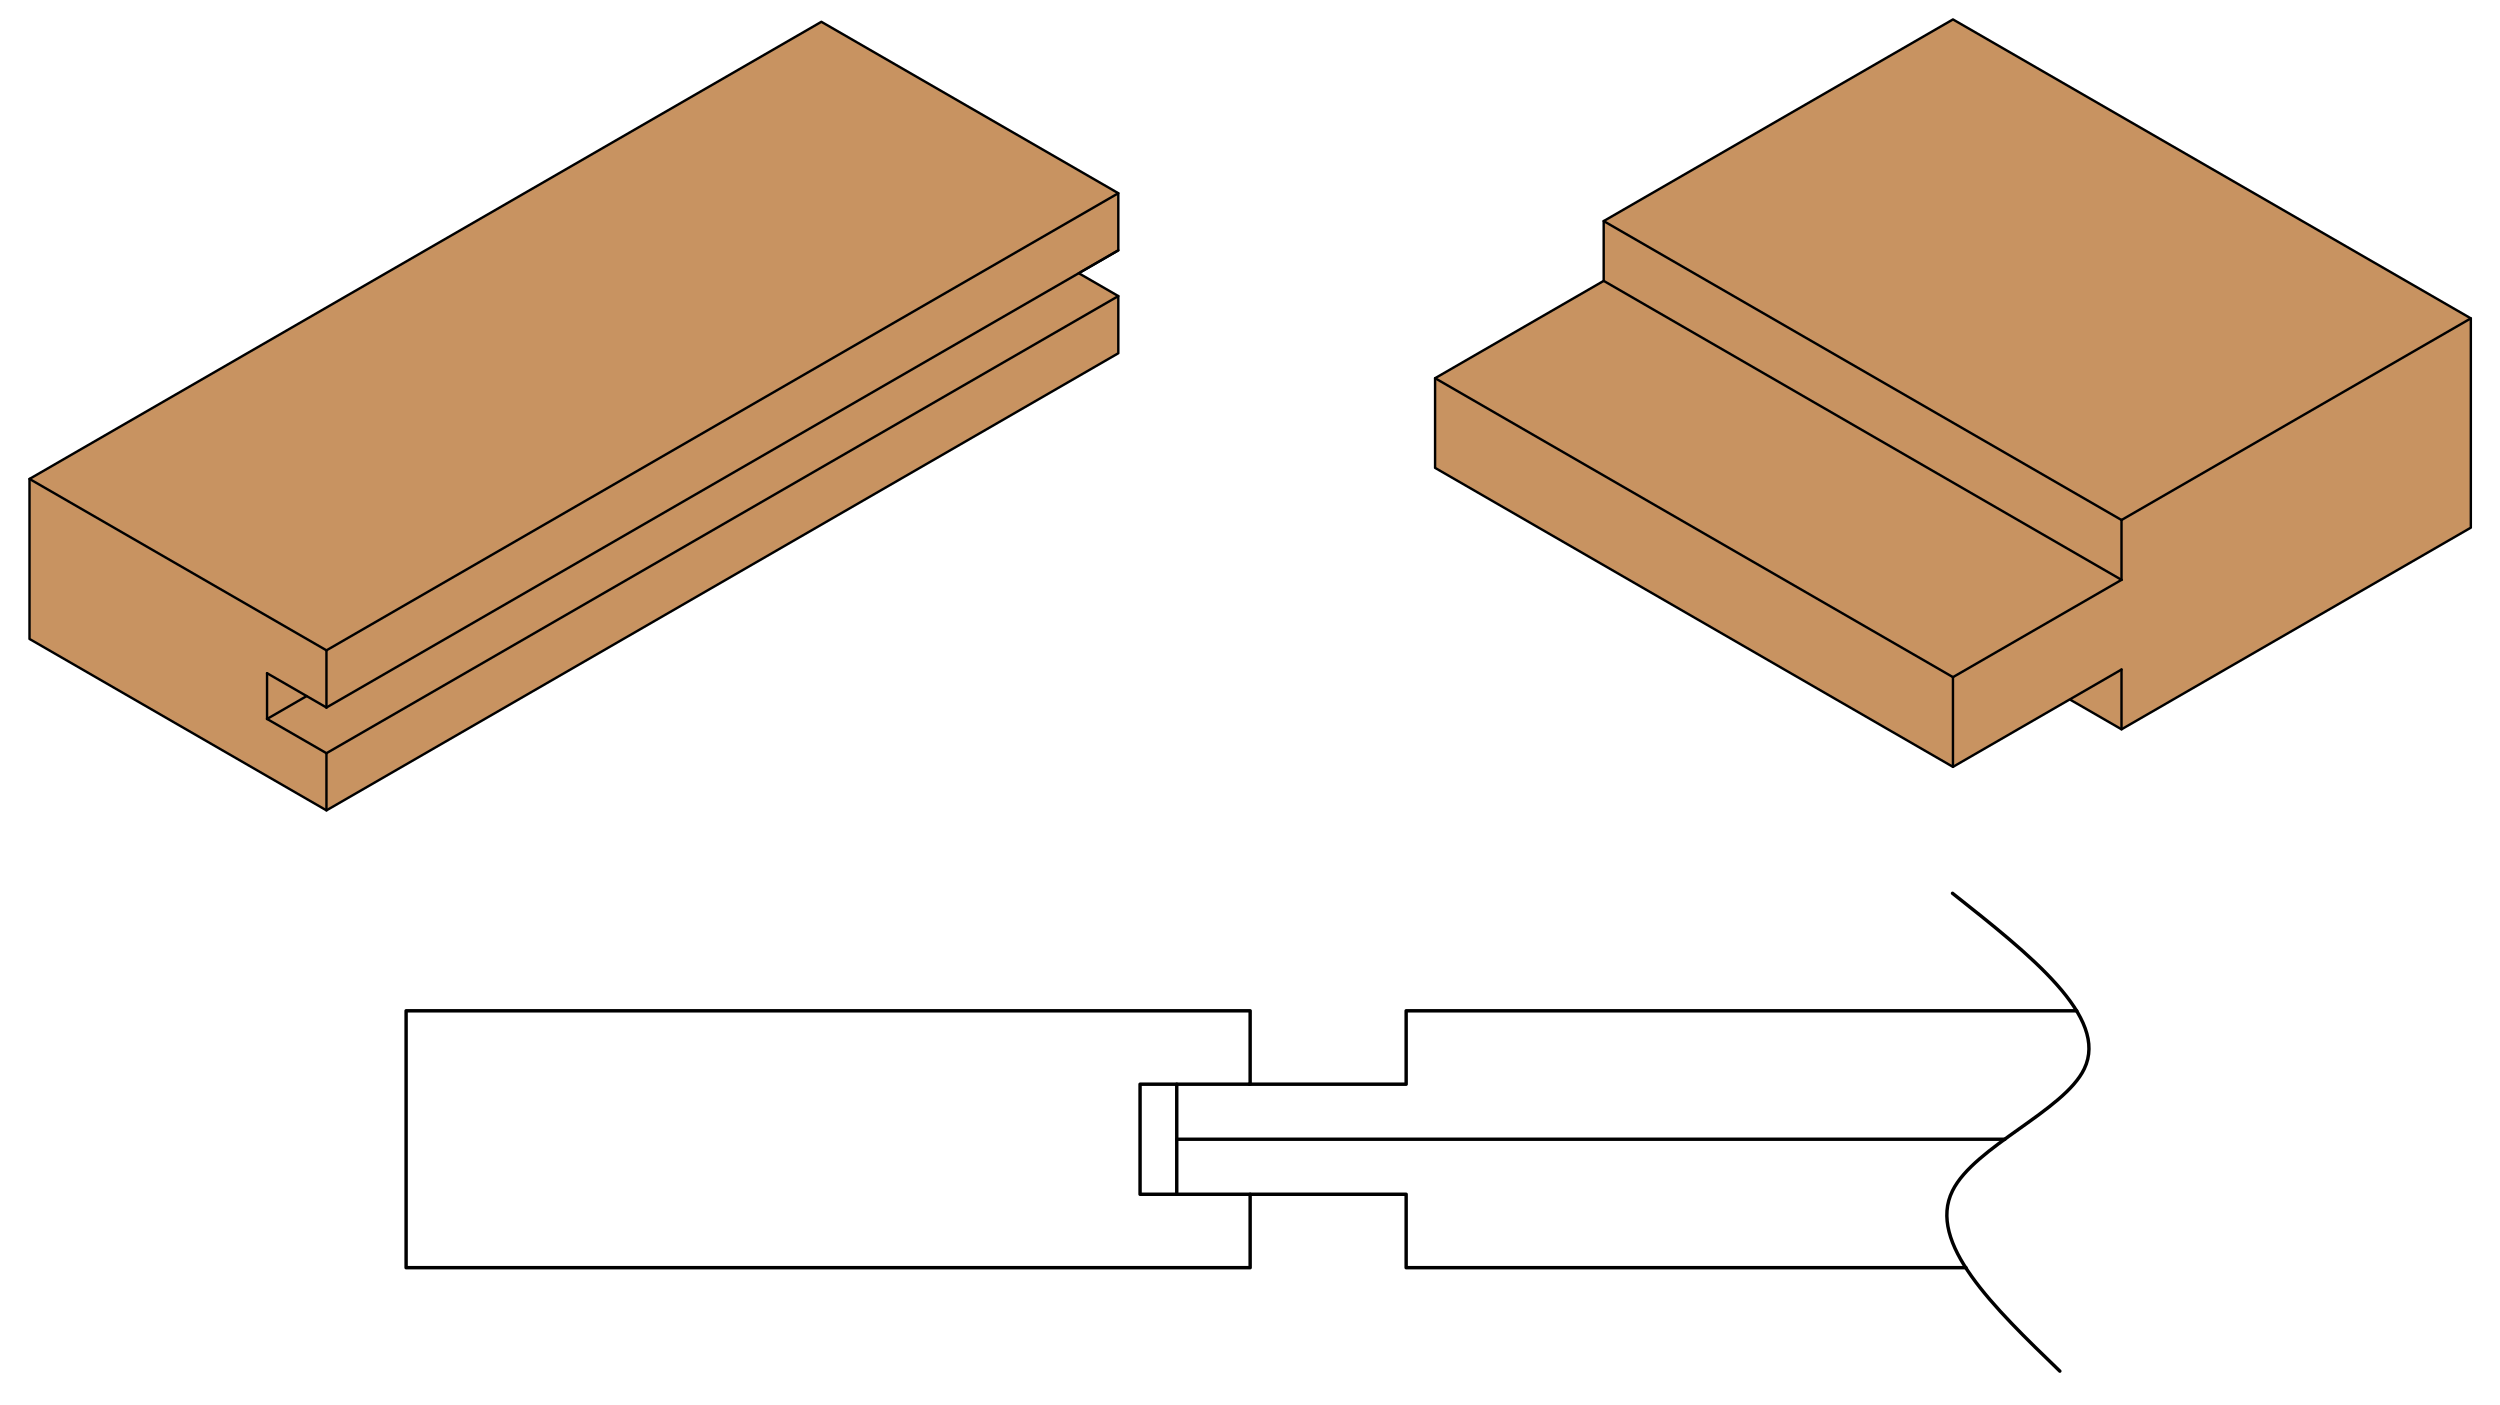 <?xml version="1.0" encoding="UTF-8"?> <svg xmlns="http://www.w3.org/2000/svg" id="Layer_1" data-name="Layer 1" viewBox="0 0 516 290"><defs><style>.cls-1{fill:#fff;}.cls-2{fill:#c89361;stroke-width:0.5px;}.cls-2,.cls-3{stroke:#000;stroke-linecap:round;stroke-linejoin:round;}.cls-3{fill:none;stroke-width:0.71px;}</style></defs><title>A1E-MV</title><rect class="cls-1" width="516" height="290"></rect><g id="LINE"><polyline class="cls-2" points="223.01 56.18 230.82 51.67 230.82 39.88 169.53 4.5 6.09 98.85 6.09 131.88 67.38 167.26 230.82 72.91 230.82 61.11 222.65 56.39"></polyline></g><g id="LINE-2" data-name="LINE"><line class="cls-2" x1="230.82" y1="39.88" x2="67.38" y2="134.23"></line></g><g id="LINE-3" data-name="LINE"><line class="cls-2" x1="230.82" y1="51.67" x2="67.38" y2="146.03"></line></g><g id="LINE-4" data-name="LINE"><line class="cls-2" x1="67.38" y1="146.03" x2="67.38" y2="134.23"></line></g><g id="LINE-5" data-name="LINE"><line class="cls-2" x1="67.38" y1="134.23" x2="6.09" y2="98.85"></line></g><g id="LINE-6" data-name="LINE"><line class="cls-2" x1="55.12" y1="138.95" x2="67.38" y2="146.03"></line></g><g id="LINE-7" data-name="LINE"><line class="cls-2" x1="55.12" y1="148.39" x2="55.12" y2="138.95"></line></g><g id="LINE-8" data-name="LINE"><line class="cls-2" x1="67.38" y1="155.46" x2="55.12" y2="148.39"></line></g><g id="LINE-9" data-name="LINE"><line class="cls-2" x1="67.38" y1="167.26" x2="67.38" y2="155.46"></line></g><g id="LINE-10" data-name="LINE"><line class="cls-2" x1="63.29" y1="143.67" x2="55.12" y2="148.39"></line></g><g id="LINE-11" data-name="LINE"><line class="cls-2" x1="230.82" y1="61.11" x2="67.38" y2="155.46"></line></g><g id="LWPOLYLINE"><polygon class="cls-3" points="258.03 246.5 258.03 261.65 83.82 261.65 83.82 208.63 258.03 208.63 258.03 223.78 235.31 223.78 235.31 246.5 258.03 246.5"></polygon></g><g id="LWPOLYLINE-2" data-name="LWPOLYLINE"><polyline class="cls-3" points="257.83 223.78 290.23 223.78 290.23 208.63 428.64 208.63"></polyline><line class="cls-3" x1="242.88" y1="246.5" x2="242.88" y2="223.78"></line><polyline class="cls-3" points="405.77 261.65 290.23 261.65 290.23 246.5 258.03 246.5"></polyline></g><g id="LINE-12" data-name="LINE"><line class="cls-3" x1="242.88" y1="235.14" x2="413.8" y2="235.14"></line></g><g id="SPLINE"><path class="cls-3" d="M403,184.38c16.16,12.79,32.33,25.57,27.19,36.23-4.2,8.71-22.65,16-27.19,25.16-5.31,10.71,8.42,24,22.15,37.23"></path></g><g id="LINE-13" data-name="LINE"><polyline class="cls-2" points="427.19 144.36 437.88 150.53 509.98 108.91 509.98 65.71 403.09 4.01 331 45.63 331 57.97 296.2 78.06 296.2 96.57 403.09 158.28 437.88 138.19"></polyline></g><g id="LINE-14" data-name="LINE"><line class="cls-2" x1="437.88" y1="107.33" x2="509.98" y2="65.71"></line></g><g id="LINE-15" data-name="LINE"><line class="cls-2" x1="437.88" y1="119.68" x2="437.88" y2="107.33"></line></g><g id="LINE-16" data-name="LINE"><line class="cls-2" x1="403.09" y1="139.76" x2="437.88" y2="119.68"></line></g><g id="LINE-17" data-name="LINE"><line class="cls-2" x1="403.09" y1="158.28" x2="403.09" y2="139.76"></line></g><g id="LINE-18" data-name="LINE"><line class="cls-2" x1="437.88" y1="150.53" x2="437.88" y2="138.19"></line></g><g id="LINE-19" data-name="LINE"><line class="cls-2" x1="331" y1="57.97" x2="437.88" y2="119.68"></line></g><g id="LINE-20" data-name="LINE"><line class="cls-2" x1="296.2" y1="78.06" x2="403.09" y2="139.76"></line></g><g id="LINE-21" data-name="LINE"><line class="cls-2" x1="331" y1="45.63" x2="437.88" y2="107.33"></line></g></svg> 